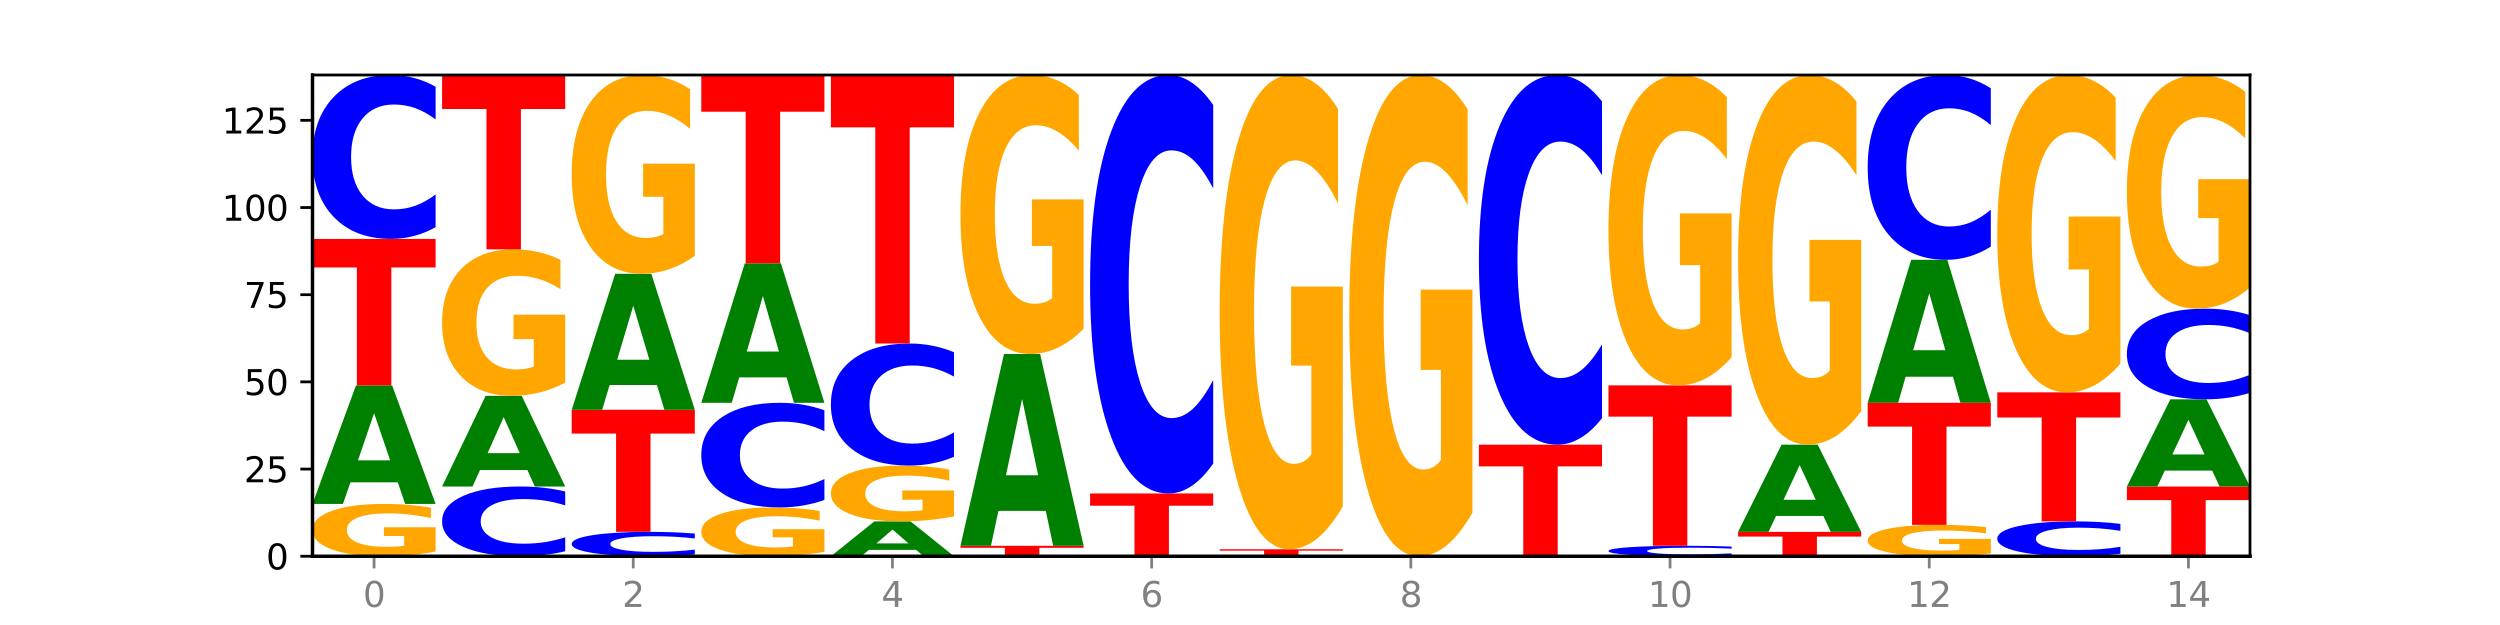 <?xml version="1.0" encoding="utf-8" standalone="no"?>
<!DOCTYPE svg PUBLIC "-//W3C//DTD SVG 1.1//EN"
  "http://www.w3.org/Graphics/SVG/1.1/DTD/svg11.dtd">
<svg xmlns:xlink="http://www.w3.org/1999/xlink" width="720pt" height="180pt" viewBox="0 0 720 180" xmlns="http://www.w3.org/2000/svg" version="1.1">
 <defs>
  <style type="text/css">*{stroke-linejoin: round; stroke-linecap: butt}</style>
 </defs>
 <g id="figure_1">
  <g id="patch_1">
   <path d="M 0 180 
L 720 180 
L 720 0 
L 0 0 
z
" style="fill: #ffffff"/>
  </g>
  <g id="axes_1">
   <g id="patch_2">
    <path d="M 90 160.2 
L 648 160.2 
L 648 21.6 
L 90 21.6 
z
" style="fill: #ffffff"/>
   </g>
   <g id="line2d_1">
    <path d="M 90 160.2 
L 648 160.2 
" clip-path="url(#p8be213ea0d)" style="fill: none; stroke: #000000; stroke-width: 0.5; stroke-linecap: square"/>
   </g>
   <g id="patch_3">
    <path d="M 125.458 158.837 
Q 121.882 159.518 118.036 159.861 
Q 114.19 160.2 110.089 160.2 
Q 100.823 160.2 95.412 158.171 
Q 90 156.142 90 152.672 
Q 90 149.162 95.507 147.148 
Q 101.022 145.135 110.614 145.135 
Q 114.309 145.135 117.694 145.409 
Q 121.088 145.679 124.091 146.215 
L 124.091 149.218 
Q 120.992 148.53 117.925 148.191 
Q 114.857 147.848 111.774 147.848 
Q 106.068 147.848 102.977 149.099 
Q 99.886 150.347 99.886 152.672 
Q 99.886 154.975 102.866 156.232 
Q 105.846 157.486 111.329 157.486 
Q 112.823 157.486 114.102 157.415 
Q 115.382 157.34 116.399 157.184 
L 116.399 154.365 
L 110.558 154.365 
L 110.558 151.854 
L 125.458 151.854 
L 125.458 158.837 
z
" clip-path="url(#p8be213ea0d)" style="fill: #ffa600"/>
   </g>
   <g id="patch_4">
    <path d="M 114.562 138.914 
L 100.925 138.914 
L 98.772 145.135 
L 90 145.135 
L 102.527 110.987 
L 112.931 110.987 
L 125.458 145.135 
L 116.693 145.135 
L 114.562 138.914 
z
M 103.1 132.576 
L 112.365 132.576 
L 107.74 118.993 
L 103.1 132.576 
z
" clip-path="url(#p8be213ea0d)" style="fill: #008000"/>
   </g>
   <g id="patch_5">
    <path d="M 90 68.804 
L 125.458 68.804 
L 125.458 77.031 
L 112.701 77.031 
L 112.701 110.987 
L 102.781 110.987 
L 102.781 77.031 
L 90 77.031 
L 90 68.804 
z
" clip-path="url(#p8be213ea0d)" style="fill: #ff0000"/>
   </g>
   <g id="patch_6">
    <path d="M 125.458 65.421 
Q 122.492 67.098 119.285 67.946 
Q 116.078 68.804 112.585 68.804 
Q 102.168 68.804 96.084 62.447 
Q 90 56.089 90 45.217 
Q 90 34.305 96.084 27.958 
Q 102.168 21.6 112.585 21.6 
Q 116.078 21.6 119.285 22.458 
Q 122.492 23.306 125.458 24.984 
L 125.458 34.393 
Q 122.465 32.17 119.562 31.136 
Q 116.658 30.103 113.451 30.103 
Q 107.698 30.103 104.401 34.13 
Q 101.114 38.147 101.114 45.217 
Q 101.114 52.257 104.401 56.284 
Q 107.698 60.302 113.451 60.302 
Q 116.658 60.302 119.562 59.268 
Q 122.465 58.225 125.458 56.001 
L 125.458 65.421 
z
" clip-path="url(#p8be213ea0d)" style="fill: #0000ff"/>
   </g>
   <g id="patch_7">
    <path d="M 162.783 158.76 
Q 159.817 159.474 156.609 159.835 
Q 153.402 160.2 149.909 160.2 
Q 139.492 160.2 133.408 157.495 
Q 127.324 154.789 127.324 150.163 
Q 127.324 145.52 133.408 142.818 
Q 139.492 140.113 149.909 140.113 
Q 153.402 140.113 156.609 140.478 
Q 159.817 140.839 162.783 141.553 
L 162.783 145.557 
Q 159.79 144.611 156.886 144.171 
Q 153.983 143.731 150.776 143.731 
Q 145.022 143.731 141.726 145.445 
Q 138.438 147.154 138.438 150.163 
Q 138.438 153.159 141.726 154.872 
Q 145.022 156.582 150.776 156.582 
Q 153.983 156.582 156.886 156.142 
Q 159.79 155.698 162.783 154.752 
L 162.783 158.76 
z
" clip-path="url(#p8be213ea0d)" style="fill: #0000ff"/>
   </g>
   <g id="patch_8">
    <path d="M 151.886 135.356 
L 138.25 135.356 
L 136.097 140.113 
L 127.324 140.113 
L 139.852 114 
L 150.255 114 
L 162.783 140.113 
L 154.018 140.113 
L 151.886 135.356 
z
M 140.425 130.51 
L 149.69 130.51 
L 145.064 120.123 
L 140.425 130.51 
z
" clip-path="url(#p8be213ea0d)" style="fill: #008000"/>
   </g>
   <g id="patch_9">
    <path d="M 162.783 110.183 
Q 159.207 112.092 155.36 113.05 
Q 151.514 114 147.414 114 
Q 138.148 114 132.736 108.319 
Q 127.324 102.637 127.324 92.922 
Q 127.324 83.093 132.831 77.455 
Q 138.346 71.817 147.938 71.817 
Q 151.633 71.817 155.019 72.584 
Q 158.412 73.342 161.416 74.841 
L 161.416 83.25 
Q 158.317 81.324 155.249 80.374 
Q 152.182 79.416 149.098 79.416 
Q 143.393 79.416 140.301 82.919 
Q 137.21 86.413 137.21 92.922 
Q 137.21 99.37 140.19 102.89 
Q 143.17 106.402 148.653 106.402 
Q 150.147 106.402 151.427 106.201 
Q 152.706 105.992 153.723 105.557 
L 153.723 97.662 
L 147.883 97.662 
L 147.883 90.63 
L 162.783 90.63 
L 162.783 110.183 
z
" clip-path="url(#p8be213ea0d)" style="fill: #ffa600"/>
   </g>
   <g id="patch_10">
    <path d="M 127.324 21.6 
L 162.783 21.6 
L 162.783 31.394 
L 150.026 31.394 
L 150.026 71.817 
L 140.106 71.817 
L 140.106 31.394 
L 127.324 31.394 
L 127.324 21.6 
z
" clip-path="url(#p8be213ea0d)" style="fill: #ff0000"/>
   </g>
   <g id="patch_11">
    <path d="M 200.107 159.696 
Q 197.141 159.946 193.934 160.072 
Q 190.727 160.2 187.233 160.2 
Q 176.817 160.2 170.733 159.253 
Q 164.649 158.306 164.649 156.687 
Q 164.649 155.062 170.733 154.116 
Q 176.817 153.17 187.233 153.17 
Q 190.727 153.17 193.934 153.297 
Q 197.141 153.424 200.107 153.674 
L 200.107 155.075 
Q 197.114 154.744 194.211 154.59 
Q 191.307 154.436 188.1 154.436 
Q 182.347 154.436 179.05 155.036 
Q 175.762 155.634 175.762 156.687 
Q 175.762 157.735 179.05 158.335 
Q 182.347 158.934 188.1 158.934 
Q 191.307 158.934 194.211 158.78 
Q 197.114 158.624 200.107 158.293 
L 200.107 159.696 
z
" clip-path="url(#p8be213ea0d)" style="fill: #0000ff"/>
   </g>
   <g id="patch_12">
    <path d="M 164.649 118.017 
L 200.107 118.017 
L 200.107 124.873 
L 187.35 124.873 
L 187.35 153.17 
L 177.43 153.17 
L 177.43 124.873 
L 164.649 124.873 
L 164.649 118.017 
z
" clip-path="url(#p8be213ea0d)" style="fill: #ff0000"/>
   </g>
   <g id="patch_13">
    <path d="M 189.211 110.882 
L 175.574 110.882 
L 173.421 118.017 
L 164.649 118.017 
L 177.176 78.848 
L 187.58 78.848 
L 200.107 118.017 
L 191.342 118.017 
L 189.211 110.882 
z
M 177.749 103.612 
L 187.014 103.612 
L 182.389 88.032 
L 177.749 103.612 
z
" clip-path="url(#p8be213ea0d)" style="fill: #008000"/>
   </g>
   <g id="patch_14">
    <path d="M 200.107 73.668 
Q 196.531 76.258 192.685 77.559 
Q 188.839 78.848 184.738 78.848 
Q 175.472 78.848 170.061 71.138 
Q 164.649 63.427 164.649 50.242 
Q 164.649 36.902 170.156 29.251 
Q 175.671 21.6 185.263 21.6 
Q 188.958 21.6 192.343 22.641 
Q 195.736 23.669 198.74 25.703 
L 198.74 37.115 
Q 195.641 34.502 192.574 33.213 
Q 189.506 31.912 186.423 31.912 
Q 180.717 31.912 177.626 36.666 
Q 174.535 41.408 174.535 50.242 
Q 174.535 58.993 177.515 63.77 
Q 180.495 68.536 185.978 68.536 
Q 187.472 68.536 188.751 68.264 
Q 190.031 67.98 191.048 67.389 
L 191.048 56.675 
L 185.207 56.675 
L 185.207 47.132 
L 200.107 47.132 
L 200.107 73.668 
z
" clip-path="url(#p8be213ea0d)" style="fill: #ffa600"/>
   </g>
   <g id="patch_15">
    <path d="M 237.431 158.928 
Q 233.855 159.564 230.009 159.883 
Q 226.163 160.2 222.063 160.2 
Q 212.797 160.2 207.385 158.306 
Q 201.973 156.412 201.973 153.174 
Q 201.973 149.898 207.48 148.018 
Q 212.995 146.139 222.587 146.139 
Q 226.282 146.139 229.668 146.395 
Q 233.061 146.647 236.065 147.147 
L 236.065 149.95 
Q 232.965 149.308 229.898 148.991 
Q 226.831 148.672 223.747 148.672 
Q 218.041 148.672 214.95 149.84 
Q 211.859 151.004 211.859 153.174 
Q 211.859 155.323 214.839 156.497 
Q 217.819 157.667 223.302 157.667 
Q 224.796 157.667 226.076 157.6 
Q 227.355 157.531 228.372 157.386 
L 228.372 154.754 
L 222.531 154.754 
L 222.531 152.41 
L 237.431 152.41 
L 237.431 158.928 
z
" clip-path="url(#p8be213ea0d)" style="fill: #ffa600"/>
   </g>
   <g id="patch_16">
    <path d="M 237.431 143.979 
Q 234.465 145.05 231.258 145.591 
Q 228.051 146.139 224.558 146.139 
Q 214.141 146.139 208.057 142.081 
Q 201.973 138.023 201.973 131.083 
Q 201.973 124.119 208.057 120.067 
Q 214.141 116.009 224.558 116.009 
Q 228.051 116.009 231.258 116.556 
Q 234.465 117.098 237.431 118.168 
L 237.431 124.175 
Q 234.439 122.756 231.535 122.096 
Q 228.632 121.436 225.424 121.436 
Q 219.671 121.436 216.375 124.007 
Q 213.087 126.571 213.087 131.083 
Q 213.087 135.577 216.375 138.148 
Q 219.671 140.712 225.424 140.712 
Q 228.632 140.712 231.535 140.052 
Q 234.439 139.386 237.431 137.967 
L 237.431 143.979 
z
" clip-path="url(#p8be213ea0d)" style="fill: #0000ff"/>
   </g>
   <g id="patch_17">
    <path d="M 226.535 108.69 
L 212.899 108.69 
L 210.745 116.009 
L 201.973 116.009 
L 214.501 75.835 
L 224.904 75.835 
L 237.431 116.009 
L 228.667 116.009 
L 226.535 108.69 
z
M 215.073 101.234 
L 224.339 101.234 
L 219.713 85.254 
L 215.073 101.234 
z
" clip-path="url(#p8be213ea0d)" style="fill: #008000"/>
   </g>
   <g id="patch_18">
    <path d="M 201.973 21.6 
L 237.431 21.6 
L 237.431 32.177 
L 224.675 32.177 
L 224.675 75.835 
L 214.755 75.835 
L 214.755 32.177 
L 201.973 32.177 
L 201.973 21.6 
z
" clip-path="url(#p8be213ea0d)" style="fill: #ff0000"/>
   </g>
   <g id="patch_19">
    <path d="M 263.86 158.37 
L 250.223 158.37 
L 248.07 160.2 
L 239.298 160.2 
L 251.825 150.157 
L 262.228 150.157 
L 274.756 160.2 
L 265.991 160.2 
L 263.86 158.37 
z
M 252.398 156.506 
L 261.663 156.506 
L 257.038 152.511 
L 252.398 156.506 
z
" clip-path="url(#p8be213ea0d)" style="fill: #008000"/>
   </g>
   <g id="patch_20">
    <path d="M 274.756 148.703 
Q 271.18 149.43 267.334 149.795 
Q 263.487 150.157 259.387 150.157 
Q 250.121 150.157 244.709 147.992 
Q 239.298 145.828 239.298 142.127 
Q 239.298 138.382 244.805 136.235 
Q 250.32 134.087 259.911 134.087 
Q 263.607 134.087 266.992 134.379 
Q 270.385 134.668 273.389 135.239 
L 273.389 138.442 
Q 270.29 137.709 267.222 137.347 
Q 264.155 136.982 261.072 136.982 
Q 255.366 136.982 252.275 138.316 
Q 249.183 139.647 249.183 142.127 
Q 249.183 144.583 252.163 145.924 
Q 255.143 147.262 260.627 147.262 
Q 262.121 147.262 263.4 147.186 
Q 264.679 147.106 265.697 146.94 
L 265.697 143.933 
L 259.856 143.933 
L 259.856 141.254 
L 274.756 141.254 
L 274.756 148.703 
z
" clip-path="url(#p8be213ea0d)" style="fill: #ffa600"/>
   </g>
   <g id="patch_21">
    <path d="M 274.756 131.567 
Q 271.79 132.816 268.583 133.448 
Q 265.375 134.087 261.882 134.087 
Q 251.465 134.087 245.382 129.353 
Q 239.298 124.618 239.298 116.522 
Q 239.298 108.396 245.382 103.669 
Q 251.465 98.935 261.882 98.935 
Q 265.375 98.935 268.583 99.574 
Q 271.79 100.206 274.756 101.454 
L 274.756 108.462 
Q 271.763 106.806 268.86 106.036 
Q 265.956 105.267 262.749 105.267 
Q 256.995 105.267 253.699 108.266 
Q 250.411 111.257 250.411 116.522 
Q 250.411 121.764 253.699 124.763 
Q 256.995 127.755 262.749 127.755 
Q 265.956 127.755 268.86 126.985 
Q 271.763 126.208 274.756 124.553 
L 274.756 131.567 
z
" clip-path="url(#p8be213ea0d)" style="fill: #0000ff"/>
   </g>
   <g id="patch_22">
    <path d="M 239.298 21.6 
L 274.756 21.6 
L 274.756 36.682 
L 261.999 36.682 
L 261.999 98.935 
L 252.079 98.935 
L 252.079 36.682 
L 239.298 36.682 
L 239.298 21.6 
z
" clip-path="url(#p8be213ea0d)" style="fill: #ff0000"/>
   </g>
   <g id="patch_23">
    <path d="M 276.622 157.187 
L 312.08 157.187 
L 312.08 157.775 
L 299.324 157.775 
L 299.324 160.2 
L 289.404 160.2 
L 289.404 157.775 
L 276.622 157.775 
L 276.622 157.187 
z
" clip-path="url(#p8be213ea0d)" style="fill: #ff0000"/>
   </g>
   <g id="patch_24">
    <path d="M 301.184 147.124 
L 287.547 147.124 
L 285.394 157.187 
L 276.622 157.187 
L 289.15 101.948 
L 299.553 101.948 
L 312.08 157.187 
L 303.315 157.187 
L 301.184 147.124 
z
M 289.722 136.872 
L 298.987 136.872 
L 294.362 114.899 
L 289.722 136.872 
z
" clip-path="url(#p8be213ea0d)" style="fill: #008000"/>
   </g>
   <g id="patch_25">
    <path d="M 312.08 94.678 
Q 308.504 98.313 304.658 100.139 
Q 300.812 101.948 296.711 101.948 
Q 287.445 101.948 282.034 91.126 
Q 276.622 80.305 276.622 61.799 
Q 276.622 43.077 282.129 32.338 
Q 287.644 21.6 297.236 21.6 
Q 300.931 21.6 304.316 23.061 
Q 307.71 24.505 310.713 27.359 
L 310.713 43.376 
Q 307.614 39.708 304.547 37.899 
Q 301.479 36.073 298.396 36.073 
Q 292.69 36.073 289.599 42.745 
Q 286.508 49.401 286.508 61.799 
Q 286.508 74.081 289.488 80.786 
Q 292.468 87.475 297.951 87.475 
Q 299.445 87.475 300.724 87.093 
Q 302.004 86.695 303.021 85.865 
L 303.021 70.828 
L 297.18 70.828 
L 297.18 57.434 
L 312.08 57.434 
L 312.08 94.678 
z
" clip-path="url(#p8be213ea0d)" style="fill: #ffa600"/>
   </g>
   <g id="patch_26">
    <path d="M 313.946 142.122 
L 349.405 142.122 
L 349.405 145.648 
L 336.648 145.648 
L 336.648 160.2 
L 326.728 160.2 
L 326.728 145.648 
L 313.946 145.648 
L 313.946 142.122 
z
" clip-path="url(#p8be213ea0d)" style="fill: #ff0000"/>
   </g>
   <g id="patch_27">
    <path d="M 349.405 133.483 
Q 346.439 137.765 343.231 139.931 
Q 340.024 142.122 336.531 142.122 
Q 326.114 142.122 320.03 125.89 
Q 313.946 109.657 313.946 81.898 
Q 313.946 54.04 320.03 37.832 
Q 326.114 21.6 336.531 21.6 
Q 340.024 21.6 343.231 23.791 
Q 346.439 25.957 349.405 30.239 
L 349.405 54.264 
Q 346.412 48.587 343.508 45.948 
Q 340.605 43.309 337.398 43.309 
Q 331.644 43.309 328.348 53.591 
Q 325.06 63.849 325.06 81.898 
Q 325.06 99.873 328.348 110.155 
Q 331.644 120.412 337.398 120.412 
Q 340.605 120.412 343.508 117.773 
Q 346.412 115.11 349.405 109.433 
L 349.405 133.483 
z
" clip-path="url(#p8be213ea0d)" style="fill: #0000ff"/>
   </g>
   <g id="patch_28">
    <path d="M 351.271 158.191 
L 386.729 158.191 
L 386.729 158.583 
L 373.972 158.583 
L 373.972 160.2 
L 364.052 160.2 
L 364.052 158.583 
L 351.271 158.583 
L 351.271 158.191 
z
" clip-path="url(#p8be213ea0d)" style="fill: #ff0000"/>
   </g>
   <g id="patch_29">
    <path d="M 386.729 145.833 
Q 383.153 152.012 379.307 155.116 
Q 375.461 158.191 371.36 158.191 
Q 362.094 158.191 356.683 139.795 
Q 351.271 121.398 351.271 89.938 
Q 351.271 58.111 356.778 39.855 
Q 362.293 21.6 371.885 21.6 
Q 375.58 21.6 378.965 24.083 
Q 382.358 26.538 385.362 31.391 
L 385.362 58.619 
Q 382.263 52.383 379.196 49.308 
Q 376.128 46.204 373.045 46.204 
Q 367.339 46.204 364.248 57.547 
Q 361.157 68.861 361.157 89.938 
Q 361.157 110.817 364.137 122.217 
Q 367.117 133.587 372.6 133.587 
Q 374.094 133.587 375.373 132.938 
Q 376.653 132.261 377.67 130.85 
L 377.67 105.287 
L 371.829 105.287 
L 371.829 82.517 
L 386.729 82.517 
L 386.729 145.833 
z
" clip-path="url(#p8be213ea0d)" style="fill: #ffa600"/>
   </g>
   <g id="patch_30">
    <path d="M 424.054 147.66 
Q 420.477 153.93 416.631 157.079 
Q 412.785 160.2 408.685 160.2 
Q 399.419 160.2 394.007 141.533 
Q 388.595 122.866 388.595 90.943 
Q 388.595 58.648 394.102 40.124 
Q 399.617 21.6 409.209 21.6 
Q 412.904 21.6 416.29 24.119 
Q 419.683 26.61 422.687 31.535 
L 422.687 59.163 
Q 419.587 52.836 416.52 49.715 
Q 413.453 46.566 410.369 46.566 
Q 404.664 46.566 401.572 58.075 
Q 398.481 69.556 398.481 90.943 
Q 398.481 112.129 401.461 123.696 
Q 404.441 135.234 409.924 135.234 
Q 411.418 135.234 412.698 134.576 
Q 413.977 133.889 414.994 132.457 
L 414.994 106.518 
L 409.153 106.518 
L 409.153 83.413 
L 424.054 83.413 
L 424.054 147.66 
z
" clip-path="url(#p8be213ea0d)" style="fill: #ffa600"/>
   </g>
   <g id="patch_31">
    <path d="M 425.92 128.061 
L 461.378 128.061 
L 461.378 134.329 
L 448.621 134.329 
L 448.621 160.2 
L 438.701 160.2 
L 438.701 134.329 
L 425.92 134.329 
L 425.92 128.061 
z
" clip-path="url(#p8be213ea0d)" style="fill: #ff0000"/>
   </g>
   <g id="patch_32">
    <path d="M 461.378 120.43 
Q 458.412 124.212 455.205 126.126 
Q 451.997 128.061 448.504 128.061 
Q 438.088 128.061 432.004 113.722 
Q 425.92 99.384 425.92 74.863 
Q 425.92 50.255 432.004 35.938 
Q 438.088 21.6 448.504 21.6 
Q 451.997 21.6 455.205 23.535 
Q 458.412 25.449 461.378 29.231 
L 461.378 50.453 
Q 458.385 45.439 455.482 43.108 
Q 452.578 40.777 449.371 40.777 
Q 443.618 40.777 440.321 49.859 
Q 437.033 58.92 437.033 74.863 
Q 437.033 90.741 440.321 99.824 
Q 443.618 108.884 449.371 108.884 
Q 452.578 108.884 455.482 106.553 
Q 458.385 104.2 461.378 99.186 
L 461.378 120.43 
z
" clip-path="url(#p8be213ea0d)" style="fill: #0000ff"/>
   </g>
   <g id="patch_33">
    <path d="M 498.702 159.984 
Q 495.736 160.091 492.529 160.145 
Q 489.322 160.2 485.829 160.2 
Q 475.412 160.2 469.328 159.794 
Q 463.244 159.388 463.244 158.694 
Q 463.244 157.998 469.328 157.593 
Q 475.412 157.187 485.829 157.187 
Q 489.322 157.187 492.529 157.242 
Q 495.736 157.296 498.702 157.403 
L 498.702 158.004 
Q 495.71 157.862 492.806 157.796 
Q 489.903 157.73 486.695 157.73 
Q 480.942 157.73 477.645 157.987 
Q 474.358 158.243 474.358 158.694 
Q 474.358 159.144 477.645 159.401 
Q 480.942 159.657 486.695 159.657 
Q 489.903 159.657 492.806 159.591 
Q 495.71 159.525 498.702 159.383 
L 498.702 159.984 
z
" clip-path="url(#p8be213ea0d)" style="fill: #0000ff"/>
   </g>
   <g id="patch_34">
    <path d="M 463.244 110.987 
L 498.702 110.987 
L 498.702 119.997 
L 485.946 119.997 
L 485.946 157.187 
L 476.026 157.187 
L 476.026 119.997 
L 463.244 119.997 
L 463.244 110.987 
z
" clip-path="url(#p8be213ea0d)" style="fill: #ff0000"/>
   </g>
   <g id="patch_35">
    <path d="M 498.702 102.899 
Q 495.126 106.943 491.28 108.974 
Q 487.434 110.987 483.333 110.987 
Q 474.068 110.987 468.656 98.948 
Q 463.244 86.909 463.244 66.321 
Q 463.244 45.493 468.751 33.547 
Q 474.266 21.6 483.858 21.6 
Q 487.553 21.6 490.938 23.225 
Q 494.332 24.831 497.336 28.007 
L 497.336 45.826 
Q 494.236 41.745 491.169 39.732 
Q 488.101 37.701 485.018 37.701 
Q 479.312 37.701 476.221 45.124 
Q 473.13 52.528 473.13 66.321 
Q 473.13 79.985 476.11 87.445 
Q 479.09 94.886 484.573 94.886 
Q 486.067 94.886 487.347 94.461 
Q 488.626 94.018 489.643 93.095 
L 489.643 76.366 
L 483.802 76.366 
L 483.802 61.465 
L 498.702 61.465 
L 498.702 102.899 
z
" clip-path="url(#p8be213ea0d)" style="fill: #ffa600"/>
   </g>
   <g id="patch_36">
    <path d="M 500.569 153.17 
L 536.027 153.17 
L 536.027 154.541 
L 523.27 154.541 
L 523.27 160.2 
L 513.35 160.2 
L 513.35 154.541 
L 500.569 154.541 
L 500.569 153.17 
z
" clip-path="url(#p8be213ea0d)" style="fill: #ff0000"/>
   </g>
   <g id="patch_37">
    <path d="M 525.13 148.596 
L 511.494 148.596 
L 509.341 153.17 
L 500.569 153.17 
L 513.096 128.061 
L 523.499 128.061 
L 536.027 153.17 
L 527.262 153.17 
L 525.13 148.596 
z
M 513.669 143.935 
L 522.934 143.935 
L 518.309 133.948 
L 513.669 143.935 
z
" clip-path="url(#p8be213ea0d)" style="fill: #008000"/>
   </g>
   <g id="patch_38">
    <path d="M 536.027 118.429 
Q 532.451 123.245 528.605 125.664 
Q 524.758 128.061 520.658 128.061 
Q 511.392 128.061 505.98 113.722 
Q 500.569 99.384 500.569 74.863 
Q 500.569 50.057 506.076 35.829 
Q 511.591 21.6 521.182 21.6 
Q 524.878 21.6 528.263 23.535 
Q 531.656 25.449 534.66 29.231 
L 534.66 50.453 
Q 531.561 45.593 528.493 43.196 
Q 525.426 40.777 522.343 40.777 
Q 516.637 40.777 513.546 49.617 
Q 510.454 58.436 510.454 74.863 
Q 510.454 91.137 513.434 100.022 
Q 516.414 108.884 521.898 108.884 
Q 523.391 108.884 524.671 108.378 
Q 525.95 107.851 526.968 106.751 
L 526.968 86.827 
L 521.127 86.827 
L 521.127 69.08 
L 536.027 69.08 
L 536.027 118.429 
z
" clip-path="url(#p8be213ea0d)" style="fill: #ffa600"/>
   </g>
   <g id="patch_39">
    <path d="M 573.351 159.382 
Q 569.775 159.791 565.929 159.996 
Q 562.083 160.2 557.982 160.2 
Q 548.716 160.2 543.305 158.983 
Q 537.893 157.765 537.893 155.683 
Q 537.893 153.577 543.4 152.369 
Q 548.915 151.161 558.507 151.161 
Q 562.202 151.161 565.587 151.325 
Q 568.98 151.488 571.984 151.809 
L 571.984 153.611 
Q 568.885 153.198 565.818 152.994 
Q 562.75 152.789 559.667 152.789 
Q 553.961 152.789 550.87 153.54 
Q 547.779 154.288 547.779 155.683 
Q 547.779 157.065 550.759 157.819 
Q 553.739 158.572 559.222 158.572 
Q 560.716 158.572 561.995 158.529 
Q 563.275 158.484 564.292 158.391 
L 564.292 156.699 
L 558.451 156.699 
L 558.451 155.192 
L 573.351 155.192 
L 573.351 159.382 
z
" clip-path="url(#p8be213ea0d)" style="fill: #ffa600"/>
   </g>
   <g id="patch_40">
    <path d="M 537.893 116.009 
L 573.351 116.009 
L 573.351 122.864 
L 560.594 122.864 
L 560.594 151.161 
L 550.674 151.161 
L 550.674 122.864 
L 537.893 122.864 
L 537.893 116.009 
z
" clip-path="url(#p8be213ea0d)" style="fill: #ff0000"/>
   </g>
   <g id="patch_41">
    <path d="M 562.455 108.507 
L 548.818 108.507 
L 546.665 116.009 
L 537.893 116.009 
L 550.42 74.83 
L 560.824 74.83 
L 573.351 116.009 
L 564.586 116.009 
L 562.455 108.507 
z
M 550.993 100.865 
L 560.258 100.865 
L 555.633 84.485 
L 550.993 100.865 
z
" clip-path="url(#p8be213ea0d)" style="fill: #008000"/>
   </g>
   <g id="patch_42">
    <path d="M 573.351 71.015 
Q 570.385 72.906 567.178 73.863 
Q 563.971 74.83 560.478 74.83 
Q 550.061 74.83 543.977 67.661 
Q 537.893 60.492 537.893 48.232 
Q 537.893 35.927 543.977 28.769 
Q 550.061 21.6 560.478 21.6 
Q 563.971 21.6 567.178 22.568 
Q 570.385 23.524 573.351 25.416 
L 573.351 36.026 
Q 570.358 33.519 567.455 32.354 
Q 564.551 31.188 561.344 31.188 
Q 555.591 31.188 552.294 35.73 
Q 549.007 40.26 549.007 48.232 
Q 549.007 56.171 552.294 60.712 
Q 555.591 65.242 561.344 65.242 
Q 564.551 65.242 567.455 64.077 
Q 570.358 62.9 573.351 60.393 
L 573.351 71.015 
z
" clip-path="url(#p8be213ea0d)" style="fill: #0000ff"/>
   </g>
   <g id="patch_43">
    <path d="M 610.676 159.48 
Q 607.71 159.837 604.502 160.017 
Q 601.295 160.2 597.802 160.2 
Q 587.385 160.2 581.301 158.847 
Q 575.217 157.495 575.217 155.181 
Q 575.217 152.86 581.301 151.509 
Q 587.385 150.157 597.802 150.157 
Q 601.295 150.157 604.502 150.339 
Q 607.71 150.52 610.676 150.876 
L 610.676 152.878 
Q 607.683 152.405 604.779 152.186 
Q 601.876 151.966 598.669 151.966 
Q 592.915 151.966 589.619 152.822 
Q 586.331 153.677 586.331 155.181 
Q 586.331 156.679 589.619 157.536 
Q 592.915 158.391 598.669 158.391 
Q 601.876 158.391 604.779 158.171 
Q 607.683 157.949 610.676 157.476 
L 610.676 159.48 
z
" clip-path="url(#p8be213ea0d)" style="fill: #0000ff"/>
   </g>
   <g id="patch_44">
    <path d="M 575.217 112.996 
L 610.676 112.996 
L 610.676 120.243 
L 597.919 120.243 
L 597.919 150.157 
L 587.999 150.157 
L 587.999 120.243 
L 575.217 120.243 
L 575.217 112.996 
z
" clip-path="url(#p8be213ea0d)" style="fill: #ff0000"/>
   </g>
   <g id="patch_45">
    <path d="M 610.676 104.726 
Q 607.1 108.861 603.253 110.938 
Q 599.407 112.996 595.307 112.996 
Q 586.041 112.996 580.629 100.686 
Q 575.217 88.377 575.217 67.326 
Q 575.217 46.03 580.724 33.815 
Q 586.239 21.6 595.831 21.6 
Q 599.526 21.6 602.912 23.261 
Q 606.305 24.904 609.309 28.151 
L 609.309 46.37 
Q 606.21 42.198 603.142 40.14 
Q 600.075 38.063 596.991 38.063 
Q 591.286 38.063 588.194 45.652 
Q 585.103 53.223 585.103 67.326 
Q 585.103 81.297 588.083 88.924 
Q 591.063 96.533 596.546 96.533 
Q 598.04 96.533 599.32 96.099 
Q 600.599 95.645 601.616 94.701 
L 601.616 77.597 
L 595.776 77.597 
L 595.776 62.361 
L 610.676 62.361 
L 610.676 104.726 
z
" clip-path="url(#p8be213ea0d)" style="fill: #ffa600"/>
   </g>
   <g id="patch_46">
    <path d="M 612.542 140.113 
L 648 140.113 
L 648 144.031 
L 635.243 144.031 
L 635.243 160.2 
L 625.323 160.2 
L 625.323 144.031 
L 612.542 144.031 
L 612.542 140.113 
z
" clip-path="url(#p8be213ea0d)" style="fill: #ff0000"/>
   </g>
   <g id="patch_47">
    <path d="M 637.104 135.539 
L 623.467 135.539 
L 621.314 140.113 
L 612.542 140.113 
L 625.069 115.004 
L 635.473 115.004 
L 648 140.113 
L 639.235 140.113 
L 637.104 135.539 
z
M 625.642 130.879 
L 634.907 130.879 
L 630.282 120.891 
L 625.642 130.879 
z
" clip-path="url(#p8be213ea0d)" style="fill: #008000"/>
   </g>
   <g id="patch_48">
    <path d="M 648 113.133 
Q 645.034 114.06 641.827 114.53 
Q 638.62 115.004 635.126 115.004 
Q 624.71 115.004 618.626 111.487 
Q 612.542 107.97 612.542 101.956 
Q 612.542 95.92 618.626 92.408 
Q 624.71 88.891 635.126 88.891 
Q 638.62 88.891 641.827 89.366 
Q 645.034 89.835 648 90.763 
L 648 95.968 
Q 645.007 94.739 642.104 94.167 
Q 639.2 93.595 635.993 93.595 
Q 630.24 93.595 626.943 95.823 
Q 623.655 98.045 623.655 101.956 
Q 623.655 105.85 626.943 108.078 
Q 630.24 110.301 635.993 110.301 
Q 639.2 110.301 642.104 109.729 
Q 645.007 109.152 648 107.922 
L 648 113.133 
z
" clip-path="url(#p8be213ea0d)" style="fill: #0000ff"/>
   </g>
   <g id="patch_49">
    <path d="M 648 82.803 
Q 644.424 85.847 640.578 87.376 
Q 636.732 88.891 632.631 88.891 
Q 623.365 88.891 617.954 79.828 
Q 612.542 70.765 612.542 55.267 
Q 612.542 39.587 618.049 30.593 
Q 623.564 21.6 633.156 21.6 
Q 636.851 21.6 640.236 22.823 
Q 643.629 24.033 646.633 26.423 
L 646.633 39.837 
Q 643.534 36.765 640.467 35.25 
Q 637.399 33.721 634.316 33.721 
Q 628.61 33.721 625.519 39.309 
Q 622.428 44.883 622.428 55.267 
Q 622.428 65.553 625.408 71.168 
Q 628.388 76.77 633.871 76.77 
Q 635.365 76.77 636.644 76.451 
Q 637.924 76.117 638.941 75.422 
L 638.941 62.828 
L 633.1 62.828 
L 633.1 51.611 
L 648 51.611 
L 648 82.803 
z
" clip-path="url(#p8be213ea0d)" style="fill: #ffa600"/>
   </g>
   <g id="matplotlib.axis_1">
    <g id="xtick_1">
     <g id="line2d_2">
      <defs>
       <path id="m504221044d" d="M 0 0 
L 0 3.5 
" style="stroke: #808080; stroke-width: 0.8"/>
      </defs>
      <g>
       <use xlink:href="#m504221044d" x="107.729" y="160.2" style="fill: #808080; stroke: #808080; stroke-width: 0.8"/>
      </g>
     </g>
     <g id="text_1">
      <!-- 0 -->
      <g style="fill: #808080" transform="translate(104.548 174.798) scale(0.1 -0.1)">
       <defs>
        <path id="DejaVuSans-30" d="M 2034 4250 
Q 1547 4250 1301 3770 
Q 1056 3291 1056 2328 
Q 1056 1369 1301 889 
Q 1547 409 2034 409 
Q 2525 409 2770 889 
Q 3016 1369 3016 2328 
Q 3016 3291 2770 3770 
Q 2525 4250 2034 4250 
z
M 2034 4750 
Q 2819 4750 3233 4129 
Q 3647 3509 3647 2328 
Q 3647 1150 3233 529 
Q 2819 -91 2034 -91 
Q 1250 -91 836 529 
Q 422 1150 422 2328 
Q 422 3509 836 4129 
Q 1250 4750 2034 4750 
z
" transform="scale(0.016)"/>
       </defs>
       <use xlink:href="#DejaVuSans-30"/>
      </g>
     </g>
    </g>
    <g id="xtick_2">
     <g id="line2d_3">
      <g>
       <use xlink:href="#m504221044d" x="182.378" y="160.2" style="fill: #808080; stroke: #808080; stroke-width: 0.8"/>
      </g>
     </g>
     <g id="text_2">
      <!-- 2 -->
      <g style="fill: #808080" transform="translate(179.197 174.798) scale(0.1 -0.1)">
       <defs>
        <path id="DejaVuSans-32" d="M 1228 531 
L 3431 531 
L 3431 0 
L 469 0 
L 469 531 
Q 828 903 1448 1529 
Q 2069 2156 2228 2338 
Q 2531 2678 2651 2914 
Q 2772 3150 2772 3378 
Q 2772 3750 2511 3984 
Q 2250 4219 1831 4219 
Q 1534 4219 1204 4116 
Q 875 4013 500 3803 
L 500 4441 
Q 881 4594 1212 4672 
Q 1544 4750 1819 4750 
Q 2544 4750 2975 4387 
Q 3406 4025 3406 3419 
Q 3406 3131 3298 2873 
Q 3191 2616 2906 2266 
Q 2828 2175 2409 1742 
Q 1991 1309 1228 531 
z
" transform="scale(0.016)"/>
       </defs>
       <use xlink:href="#DejaVuSans-32"/>
      </g>
     </g>
    </g>
    <g id="xtick_3">
     <g id="line2d_4">
      <g>
       <use xlink:href="#m504221044d" x="257.027" y="160.2" style="fill: #808080; stroke: #808080; stroke-width: 0.8"/>
      </g>
     </g>
     <g id="text_3">
      <!-- 4 -->
      <g style="fill: #808080" transform="translate(253.846 174.798) scale(0.1 -0.1)">
       <defs>
        <path id="DejaVuSans-34" d="M 2419 4116 
L 825 1625 
L 2419 1625 
L 2419 4116 
z
M 2253 4666 
L 3047 4666 
L 3047 1625 
L 3713 1625 
L 3713 1100 
L 3047 1100 
L 3047 0 
L 2419 0 
L 2419 1100 
L 313 1100 
L 313 1709 
L 2253 4666 
z
" transform="scale(0.016)"/>
       </defs>
       <use xlink:href="#DejaVuSans-34"/>
      </g>
     </g>
    </g>
    <g id="xtick_4">
     <g id="line2d_5">
      <g>
       <use xlink:href="#m504221044d" x="331.676" y="160.2" style="fill: #808080; stroke: #808080; stroke-width: 0.8"/>
      </g>
     </g>
     <g id="text_4">
      <!-- 6 -->
      <g style="fill: #808080" transform="translate(328.494 174.798) scale(0.1 -0.1)">
       <defs>
        <path id="DejaVuSans-36" d="M 2113 2584 
Q 1688 2584 1439 2293 
Q 1191 2003 1191 1497 
Q 1191 994 1439 701 
Q 1688 409 2113 409 
Q 2538 409 2786 701 
Q 3034 994 3034 1497 
Q 3034 2003 2786 2293 
Q 2538 2584 2113 2584 
z
M 3366 4563 
L 3366 3988 
Q 3128 4100 2886 4159 
Q 2644 4219 2406 4219 
Q 1781 4219 1451 3797 
Q 1122 3375 1075 2522 
Q 1259 2794 1537 2939 
Q 1816 3084 2150 3084 
Q 2853 3084 3261 2657 
Q 3669 2231 3669 1497 
Q 3669 778 3244 343 
Q 2819 -91 2113 -91 
Q 1303 -91 875 529 
Q 447 1150 447 2328 
Q 447 3434 972 4092 
Q 1497 4750 2381 4750 
Q 2619 4750 2861 4703 
Q 3103 4656 3366 4563 
z
" transform="scale(0.016)"/>
       </defs>
       <use xlink:href="#DejaVuSans-36"/>
      </g>
     </g>
    </g>
    <g id="xtick_5">
     <g id="line2d_6">
      <g>
       <use xlink:href="#m504221044d" x="406.324" y="160.2" style="fill: #808080; stroke: #808080; stroke-width: 0.8"/>
      </g>
     </g>
     <g id="text_5">
      <!-- 8 -->
      <g style="fill: #808080" transform="translate(403.143 174.798) scale(0.1 -0.1)">
       <defs>
        <path id="DejaVuSans-38" d="M 2034 2216 
Q 1584 2216 1326 1975 
Q 1069 1734 1069 1313 
Q 1069 891 1326 650 
Q 1584 409 2034 409 
Q 2484 409 2743 651 
Q 3003 894 3003 1313 
Q 3003 1734 2745 1975 
Q 2488 2216 2034 2216 
z
M 1403 2484 
Q 997 2584 770 2862 
Q 544 3141 544 3541 
Q 544 4100 942 4425 
Q 1341 4750 2034 4750 
Q 2731 4750 3128 4425 
Q 3525 4100 3525 3541 
Q 3525 3141 3298 2862 
Q 3072 2584 2669 2484 
Q 3125 2378 3379 2068 
Q 3634 1759 3634 1313 
Q 3634 634 3220 271 
Q 2806 -91 2034 -91 
Q 1263 -91 848 271 
Q 434 634 434 1313 
Q 434 1759 690 2068 
Q 947 2378 1403 2484 
z
M 1172 3481 
Q 1172 3119 1398 2916 
Q 1625 2713 2034 2713 
Q 2441 2713 2670 2916 
Q 2900 3119 2900 3481 
Q 2900 3844 2670 4047 
Q 2441 4250 2034 4250 
Q 1625 4250 1398 4047 
Q 1172 3844 1172 3481 
z
" transform="scale(0.016)"/>
       </defs>
       <use xlink:href="#DejaVuSans-38"/>
      </g>
     </g>
    </g>
    <g id="xtick_6">
     <g id="line2d_7">
      <g>
       <use xlink:href="#m504221044d" x="480.973" y="160.2" style="fill: #808080; stroke: #808080; stroke-width: 0.8"/>
      </g>
     </g>
     <g id="text_6">
      <!-- 10 -->
      <g style="fill: #808080" transform="translate(474.611 174.798) scale(0.1 -0.1)">
       <defs>
        <path id="DejaVuSans-31" d="M 794 531 
L 1825 531 
L 1825 4091 
L 703 3866 
L 703 4441 
L 1819 4666 
L 2450 4666 
L 2450 531 
L 3481 531 
L 3481 0 
L 794 0 
L 794 531 
z
" transform="scale(0.016)"/>
       </defs>
       <use xlink:href="#DejaVuSans-31"/>
       <use xlink:href="#DejaVuSans-30" x="63.623"/>
      </g>
     </g>
    </g>
    <g id="xtick_7">
     <g id="line2d_8">
      <g>
       <use xlink:href="#m504221044d" x="555.622" y="160.2" style="fill: #808080; stroke: #808080; stroke-width: 0.8"/>
      </g>
     </g>
     <g id="text_7">
      <!-- 12 -->
      <g style="fill: #808080" transform="translate(549.26 174.798) scale(0.1 -0.1)">
       <use xlink:href="#DejaVuSans-31"/>
       <use xlink:href="#DejaVuSans-32" x="63.623"/>
      </g>
     </g>
    </g>
    <g id="xtick_8">
     <g id="line2d_9">
      <g>
       <use xlink:href="#m504221044d" x="630.271" y="160.2" style="fill: #808080; stroke: #808080; stroke-width: 0.8"/>
      </g>
     </g>
     <g id="text_8">
      <!-- 14 -->
      <g style="fill: #808080" transform="translate(623.908 174.798) scale(0.1 -0.1)">
       <use xlink:href="#DejaVuSans-31"/>
       <use xlink:href="#DejaVuSans-34" x="63.623"/>
      </g>
     </g>
    </g>
   </g>
   <g id="matplotlib.axis_2">
    <g id="ytick_1">
     <g id="line2d_10">
      <defs>
       <path id="m2b45f9f8ff" d="M 0 0 
L -3.5 0 
" style="stroke: #000000; stroke-width: 0.8"/>
      </defs>
      <g>
       <use xlink:href="#m2b45f9f8ff" x="90" y="160.2" style="stroke: #000000; stroke-width: 0.8"/>
      </g>
     </g>
     <g id="text_9">
      <!-- 0 -->
      <g transform="translate(76.638 163.999) scale(0.1 -0.1)">
       <use xlink:href="#DejaVuSans-30"/>
      </g>
     </g>
    </g>
    <g id="ytick_2">
     <g id="line2d_11">
      <g>
       <use xlink:href="#m2b45f9f8ff" x="90" y="135.091" style="stroke: #000000; stroke-width: 0.8"/>
      </g>
     </g>
     <g id="text_10">
      <!-- 25 -->
      <g transform="translate(70.275 138.891) scale(0.1 -0.1)">
       <defs>
        <path id="DejaVuSans-35" d="M 691 4666 
L 3169 4666 
L 3169 4134 
L 1269 4134 
L 1269 2991 
Q 1406 3038 1543 3061 
Q 1681 3084 1819 3084 
Q 2600 3084 3056 2656 
Q 3513 2228 3513 1497 
Q 3513 744 3044 326 
Q 2575 -91 1722 -91 
Q 1428 -91 1123 -41 
Q 819 9 494 109 
L 494 744 
Q 775 591 1075 516 
Q 1375 441 1709 441 
Q 2250 441 2565 725 
Q 2881 1009 2881 1497 
Q 2881 1984 2565 2268 
Q 2250 2553 1709 2553 
Q 1456 2553 1204 2497 
Q 953 2441 691 2322 
L 691 4666 
z
" transform="scale(0.016)"/>
       </defs>
       <use xlink:href="#DejaVuSans-32"/>
       <use xlink:href="#DejaVuSans-35" x="63.623"/>
      </g>
     </g>
    </g>
    <g id="ytick_3">
     <g id="line2d_12">
      <g>
       <use xlink:href="#m2b45f9f8ff" x="90" y="109.983" style="stroke: #000000; stroke-width: 0.8"/>
      </g>
     </g>
     <g id="text_11">
      <!-- 50 -->
      <g transform="translate(70.275 113.782) scale(0.1 -0.1)">
       <use xlink:href="#DejaVuSans-35"/>
       <use xlink:href="#DejaVuSans-30" x="63.623"/>
      </g>
     </g>
    </g>
    <g id="ytick_4">
     <g id="line2d_13">
      <g>
       <use xlink:href="#m2b45f9f8ff" x="90" y="84.874" style="stroke: #000000; stroke-width: 0.8"/>
      </g>
     </g>
     <g id="text_12">
      <!-- 75 -->
      <g transform="translate(70.275 88.673) scale(0.1 -0.1)">
       <defs>
        <path id="DejaVuSans-37" d="M 525 4666 
L 3525 4666 
L 3525 4397 
L 1831 0 
L 1172 0 
L 2766 4134 
L 525 4134 
L 525 4666 
z
" transform="scale(0.016)"/>
       </defs>
       <use xlink:href="#DejaVuSans-37"/>
       <use xlink:href="#DejaVuSans-35" x="63.623"/>
      </g>
     </g>
    </g>
    <g id="ytick_5">
     <g id="line2d_14">
      <g>
       <use xlink:href="#m2b45f9f8ff" x="90" y="59.765" style="stroke: #000000; stroke-width: 0.8"/>
      </g>
     </g>
     <g id="text_13">
      <!-- 100 -->
      <g transform="translate(63.913 63.564) scale(0.1 -0.1)">
       <use xlink:href="#DejaVuSans-31"/>
       <use xlink:href="#DejaVuSans-30" x="63.623"/>
       <use xlink:href="#DejaVuSans-30" x="127.246"/>
      </g>
     </g>
    </g>
    <g id="ytick_6">
     <g id="line2d_15">
      <g>
       <use xlink:href="#m2b45f9f8ff" x="90" y="34.657" style="stroke: #000000; stroke-width: 0.8"/>
      </g>
     </g>
     <g id="text_14">
      <!-- 125 -->
      <g transform="translate(63.913 38.456) scale(0.1 -0.1)">
       <use xlink:href="#DejaVuSans-31"/>
       <use xlink:href="#DejaVuSans-32" x="63.623"/>
       <use xlink:href="#DejaVuSans-35" x="127.246"/>
      </g>
     </g>
    </g>
   </g>
   <g id="patch_50">
    <path d="M 90 160.2 
L 90 21.6 
" style="fill: none; stroke: #000000; stroke-linejoin: miter; stroke-linecap: square"/>
   </g>
   <g id="patch_51">
    <path d="M 648 160.2 
L 648 21.6 
" style="fill: none; stroke: #000000; stroke-width: 0.8; stroke-linejoin: miter; stroke-linecap: square"/>
   </g>
   <g id="patch_52">
    <path d="M 90 160.2 
L 648 160.2 
" style="fill: none; stroke: #000000; stroke-linejoin: miter; stroke-linecap: square"/>
   </g>
   <g id="patch_53">
    <path d="M 90 21.6 
L 648 21.6 
" style="fill: none; stroke: #000000; stroke-width: 0.8; stroke-linejoin: miter; stroke-linecap: square"/>
   </g>
  </g>
 </g>
 <defs>
  <clipPath id="p8be213ea0d">
   <rect x="90" y="21.6" width="558" height="138.6"/>
  </clipPath>
 </defs>
</svg>
